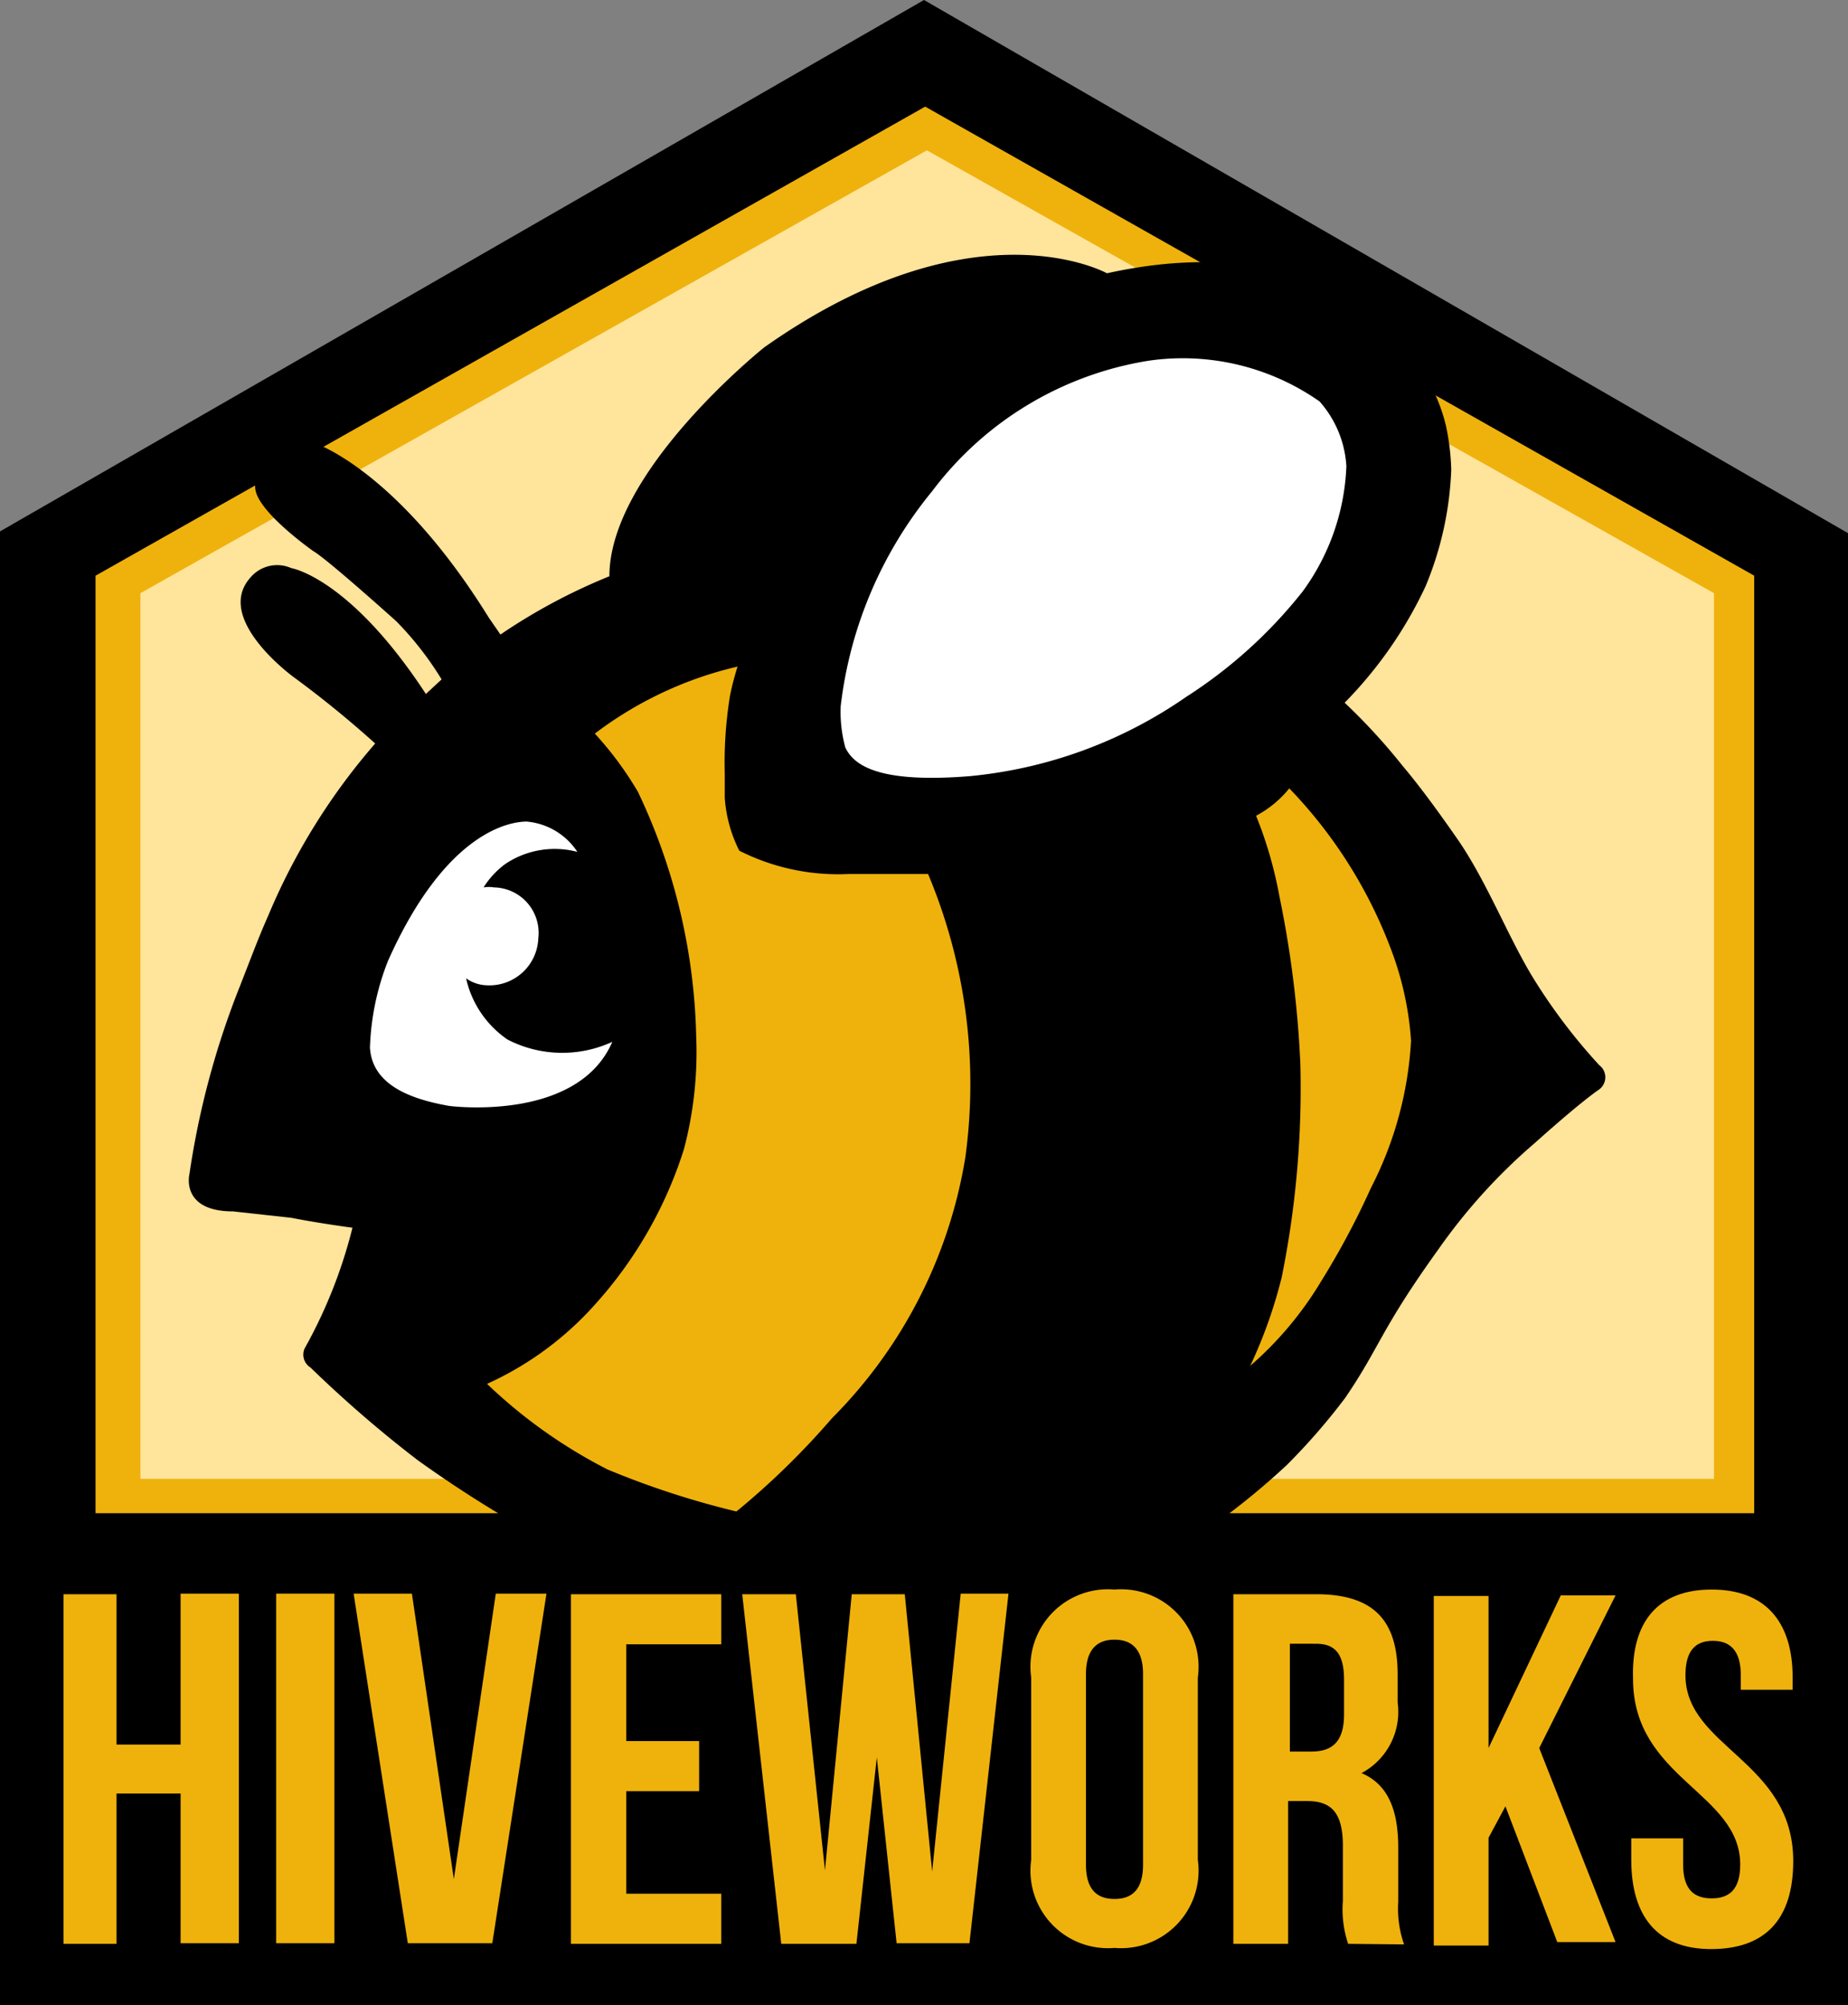 <svg xmlns="http://www.w3.org/2000/svg" viewBox="0 0 31.72 34.41">
  <rect x="0" y="0" width="31.72" height="34.41" fill="#808080" stroke="none"/>
  <title>hive</title>
  <g>
    <polygon points="0 9.12 15.86 0 31.72 9.15 31.72 34.41 0 34.41 0 9.12" fill-rule="evenodd"/>
    <polygon points="1.64 9.88 15.88 1.83 30.11 9.88 30.11 25.97 1.64 25.97 1.64 9.88" fill="#efb20c" fill-rule="evenodd"/>
    <polygon points="2.41 10.18 15.91 2.58 29.42 10.18 29.42 25.38 2.41 25.38 2.41 10.18" fill="#ffe49b" fill-rule="evenodd"/>
    <g>
      <path d="M27.43,18.71c-.37.26-1.09.91-1.09.91a9.83,9.83,0,0,0-1.65,1.82c-1,1.39-1,1.67-1.6,2.55a10.88,10.88,0,0,1-1,1.15,12.56,12.56,0,0,1-1.12.93,8.86,8.86,0,0,1-3.69,1.65c-.35.05-.7.1-1,.12-.92.09-1.62.1-1.62.1a10.07,10.07,0,0,1-5.49-1.61,20.9,20.9,0,0,1-2-1.27,20.92,20.92,0,0,1-1.84-1.59.26.26,0,0,1-.1-.33,8.4,8.4,0,0,0,.82-2.07S5.51,21,5,20.9l-1-.11c-.9,0-.75-.63-.75-.63a14.32,14.32,0,0,1,.87-3.24c.3-.77.32-.83.49-1.22a10.93,10.93,0,0,1,1.83-2.94,18,18,0,0,0-1.4-1.14s-1.38-1-.74-1.71A.6.6,0,0,1,5,9.75s1,.16,2.31,2.16l.27-.25a5.51,5.51,0,0,0-.78-1S5.61,9.59,5.38,9.46c0,0-1-.7-1-1.1h0a.66.66,0,0,1,0-.14.71.71,0,0,1,.73-.68.67.67,0,0,1,.28.06s1.42.45,3,3l.2.29a10,10,0,0,1,1.87-1c0-1.81,2.66-3.93,2.66-3.93C16.72,3.42,19,4.69,19,4.69c3.9-.86,5.27,1.47,5.27,1.47a3.06,3.06,0,0,1,.55,1.15,4.13,4.13,0,0,1,.09.75,5.75,5.75,0,0,1-.44,2,7.18,7.18,0,0,1-1.39,2,10.37,10.37,0,0,1,1,1.09c.28.33.61.78.95,1.27.5.73.86,1.67,1.29,2.37a9.82,9.82,0,0,0,1.13,1.49A.26.26,0,0,1,27.43,18.71Z" fill-rule="evenodd"/>
      <path d="M10.51,17.88c-.6,1.39-2.8,1.1-2.8,1.1-.62-.11-1.32-.34-1.36-1a4.43,4.43,0,0,1,.31-1.49c1-2.24,2.11-2.39,2.38-2.39a1.16,1.16,0,0,1,.87.52,1.52,1.52,0,0,0-1.24.21,1.47,1.47,0,0,0-.37.4.53.53,0,0,1,.18,0,.78.78,0,0,1,.76.87.84.84,0,0,1-.88.81A.65.65,0,0,1,8,16.79a1.73,1.73,0,0,0,.71,1.05A2.05,2.05,0,0,0,10.51,17.88Z" fill="#fff" fill-rule="evenodd"/>
      <path d="M22.36,10.15a8.15,8.15,0,0,1-2,1.81,7.8,7.8,0,0,1-3.71,1.36c-1.6.13-2-.2-2.14-.49a2.32,2.32,0,0,1-.08-.71A7.11,7.11,0,0,1,16,8.43a5.79,5.79,0,0,1,3.72-2.24,4.09,4.09,0,0,1,2.93.7A1.84,1.84,0,0,1,23.11,8,3.89,3.89,0,0,1,22.36,10.15Z" fill="#fff" fill-rule="evenodd"/>
      <path d="M8.36,23.75a8.7,8.7,0,0,0,2.07,1.47,14.71,14.71,0,0,0,2.21.72,13.26,13.26,0,0,0,1.64-1.6,8.2,8.2,0,0,0,2.29-4.48A9.3,9.3,0,0,0,15.93,15s-.66,0-1.37,0a3.76,3.76,0,0,1-1.87-.4,2.37,2.37,0,0,1-.25-.91c0-.13,0-.25,0-.42a7.15,7.15,0,0,1,.09-1.33,4.67,4.67,0,0,1,.13-.5,6.47,6.47,0,0,0-2.45,1.15,5.88,5.88,0,0,1,.74,1,10.26,10.26,0,0,1,1,4.2,6.53,6.53,0,0,1-.21,1.93,7.2,7.2,0,0,1-1.52,2.66A5.55,5.55,0,0,1,8.36,23.75Z" fill="#efb20c" fill-rule="evenodd"/>
      <path d="M21.46,23.44A8.23,8.23,0,0,0,22,21.92a16.36,16.36,0,0,0,.32-3.66,18.18,18.18,0,0,0-.36-2.88,7.05,7.05,0,0,0-.4-1.38,1.84,1.84,0,0,0,.57-.47,8.07,8.07,0,0,1,1.73,2.72,5.46,5.46,0,0,1,.36,1.61,6.27,6.27,0,0,1-.69,2.53A13.61,13.61,0,0,1,22.67,22,6,6,0,0,1,21.46,23.44Z" fill="#efb20c" fill-rule="evenodd"/>
    </g>
    <g>
      <path d="M2,33.36H1.09v-6H2v2.58H3.1V27.35h1v6h-1V30.78H2Z" fill="#efb20c"/>
      <path d="M4.74,27.35h1v6h-1Z" fill="#efb20c"/>
      <path d="M7.79,32.25l.72-4.9h.87l-.93,6H7l-.93-6h1Z" fill="#efb20c"/>
      <path d="M10.75,29.88H12v.86H10.75V32.5h1.63v.86H9.8v-6h2.58v.86H10.75Z" fill="#efb20c"/>
      <path d="M15.05,30.16l-.35,3.2H13.41l-.67-6h.92l.5,4.74.46-4.74h.91L16,32.12l.49-4.77h.82l-.67,6H15.39Z" fill="#efb20c"/>
      <path d="M17.7,28.79a1.33,1.33,0,0,1,1.43-1.51,1.33,1.33,0,0,1,1.43,1.51v3.13a1.33,1.33,0,0,1-1.43,1.51,1.33,1.33,0,0,1-1.43-1.51ZM18.64,32c0,.43.19.59.49.59s.49-.16.49-.59V28.73c0-.42-.19-.59-.49-.59s-.49.17-.49.59Z" fill="#efb20c"/>
      <path d="M23.14,33.36a1.87,1.87,0,0,1-.09-.74v-.94c0-.56-.19-.77-.61-.77h-.33v2.45h-.94v-6h1.42c1,0,1.4.46,1.4,1.38v.48a1.19,1.19,0,0,1-.62,1.21c.47.2.63.66.63,1.28v.93a1.85,1.85,0,0,0,.1.73Zm-1-5.15v1.85h.37c.35,0,.56-.16.56-.64v-.59c0-.43-.14-.62-.48-.62Z" fill="#efb20c"/>
      <path d="M25.84,31l-.29.54v1.85h-.94v-6h.94V30l1.24-2.62h.94L26.42,30l1.31,3.33h-1Z" fill="#efb20c"/>
      <path d="M29.38,27.28c.92,0,1.39.55,1.39,1.51V29h-.89v-.25c0-.42-.18-.59-.48-.59s-.47.17-.47.59c0,1.24,1.85,1.47,1.85,3.19,0,1-.48,1.51-1.41,1.51S28,32.88,28,31.92v-.37h.89V32c0,.43.19.58.49.58s.49-.15.49-.58c0-1.24-1.84-1.47-1.84-3.19C28,27.83,28.46,27.28,29.38,27.28Z" fill="#efb20c"/>
    </g>
  </g>
</svg>
